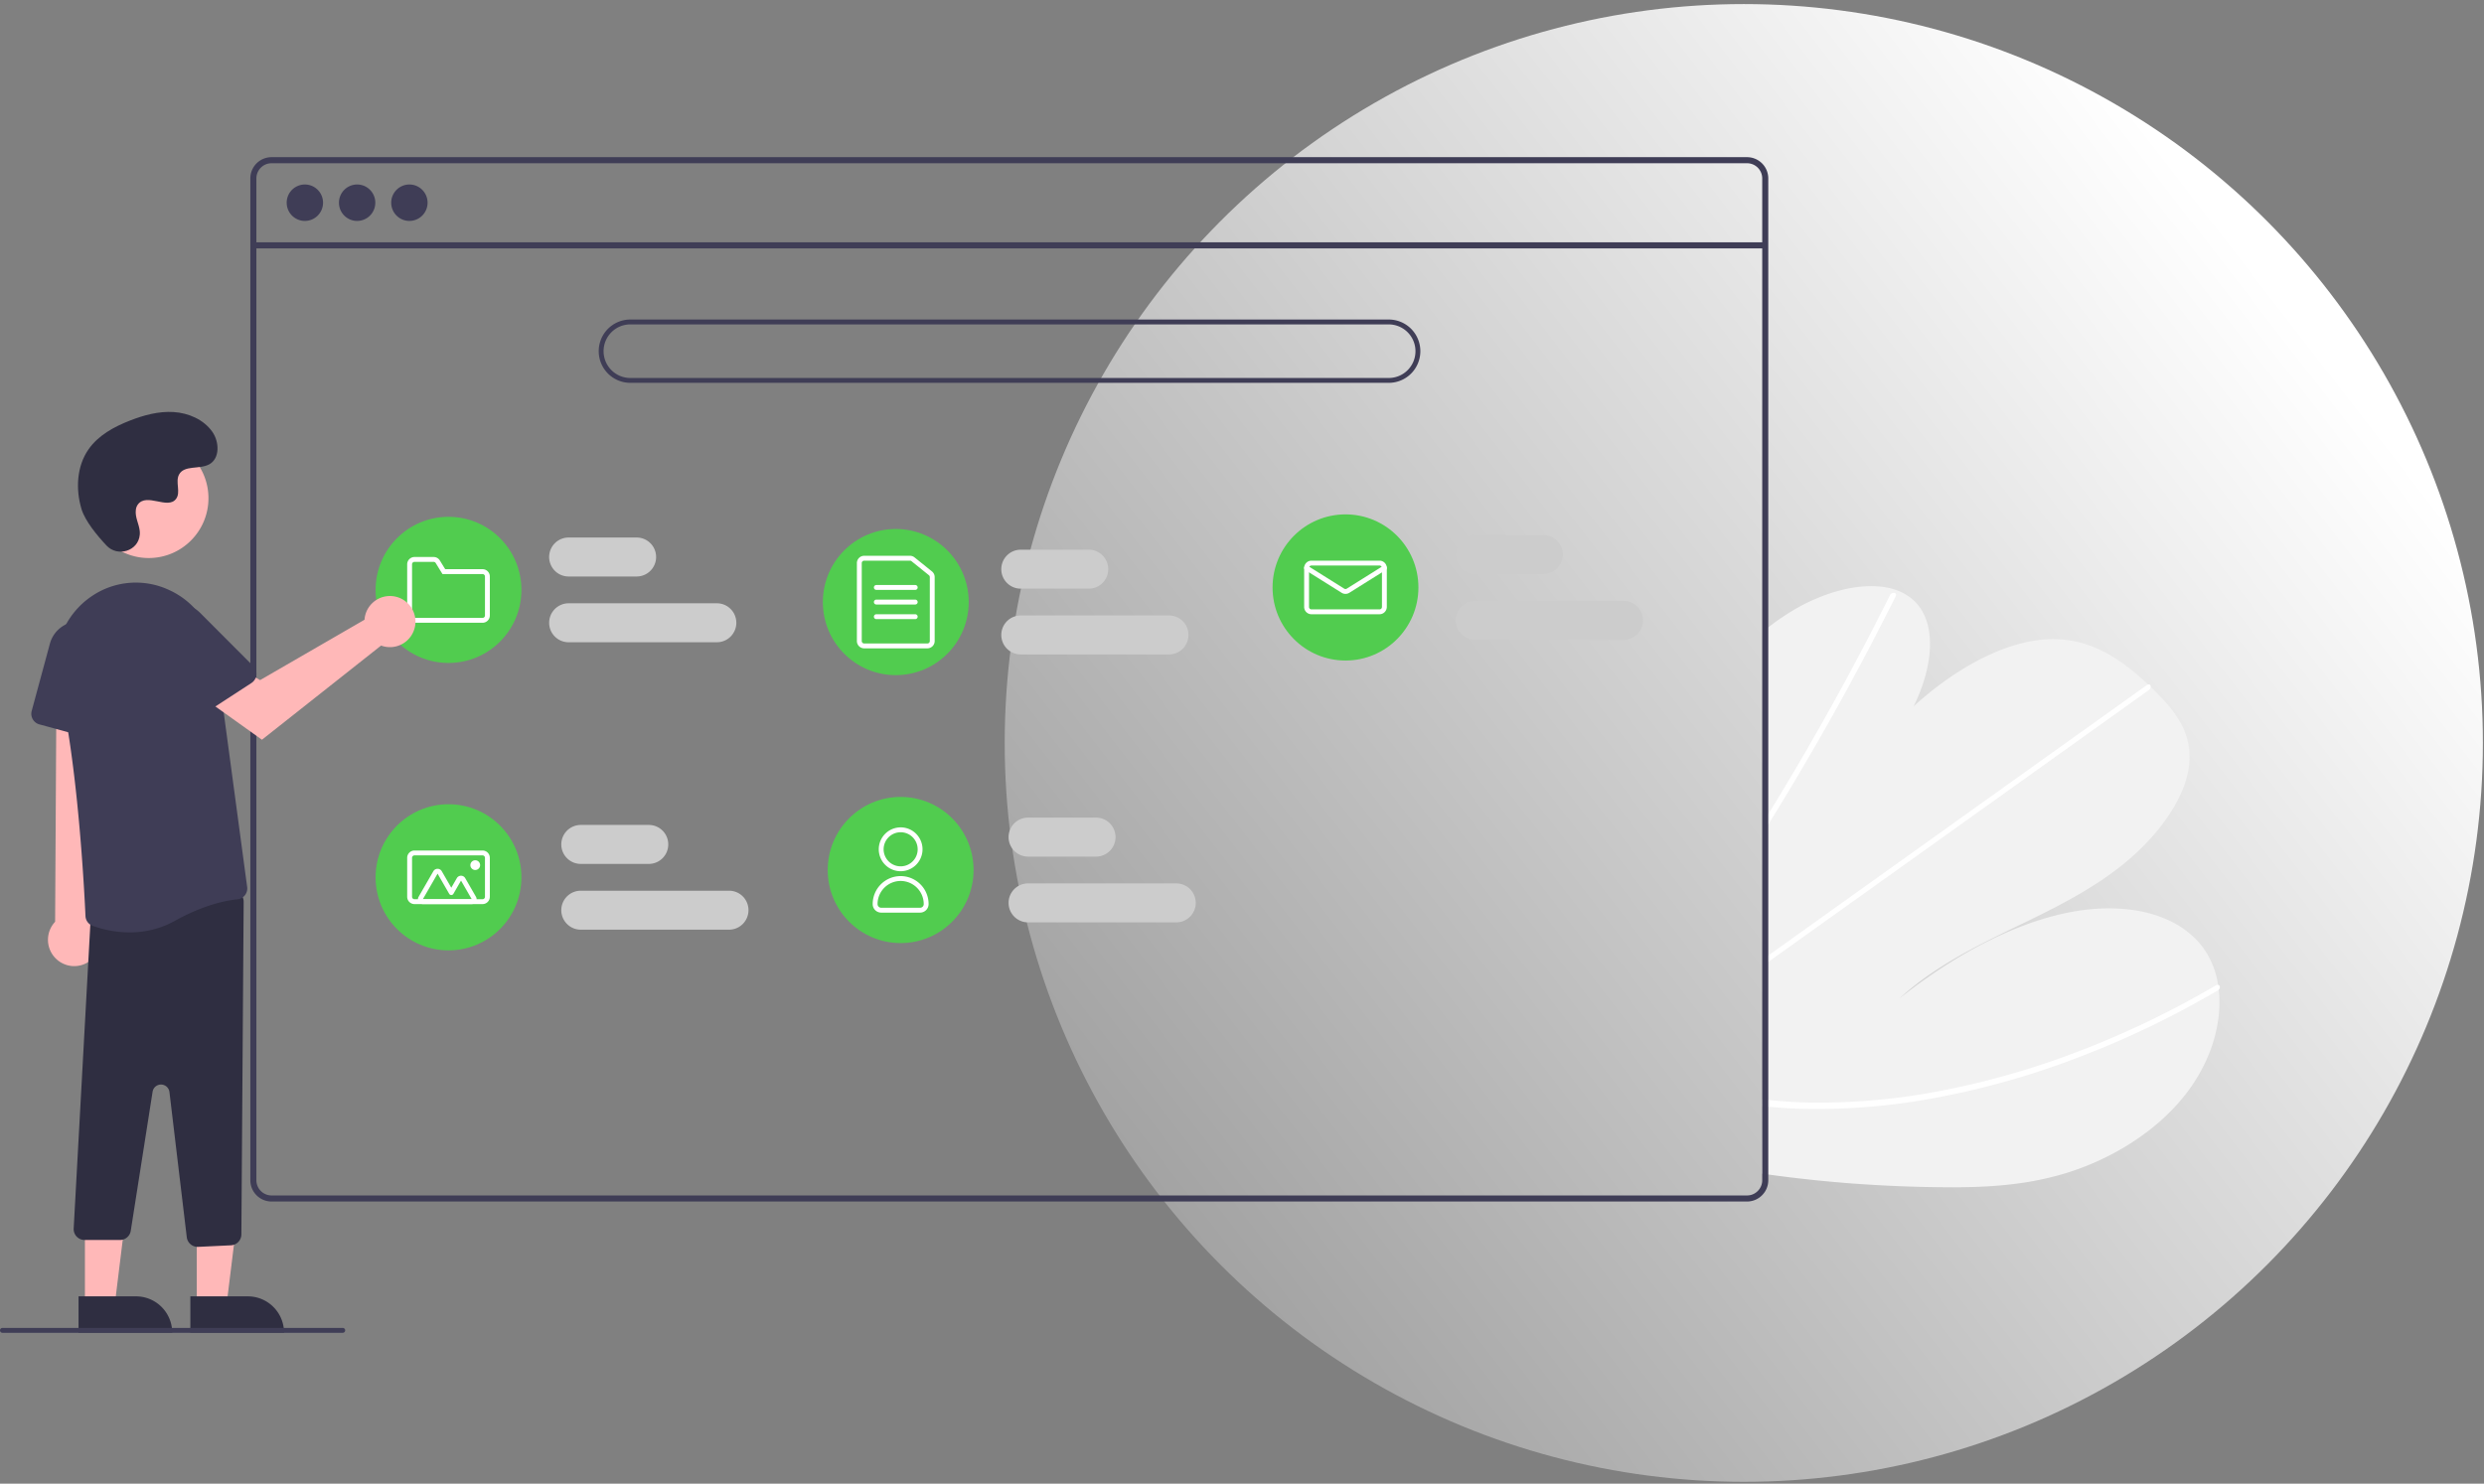 <svg width="395" height="236" fill="none" xmlns="http://www.w3.org/2000/svg"><rect width="100%" height="100%" fill="#808080" stroke="none"/><circle cx="277.294" cy="118.176" fill="url(#a)" r="117.529"/><g clip-path="url(#b)"><path d="M308.712 188.845a213.883 213.883 0 0 1-27.546-2.025c-.321-.045-.642-.093-.962-.137l.482-86.507c.318-.254.641-.504.967-.746a41.035 41.035 0 0 1 3.337-2.26c5.531-3.34 12.006-4.869 16.474-3.337l.069.028c.979.33 1.882.852 2.659 1.533 3.923 3.494 3.269 10.557.103 16.967 6.278-5.749 14.201-10.327 21.273-10.675 6.898-.341 11.826 3.275 16.014 7.196.138.128.273.257.407.386.069.062.135.128.204.191 3.191 3.059 6.337 6.626 5.957 11.788-.418 5.662-5.15 11.94-10.664 16.341-5.509 4.402-11.768 7.327-17.877 10.291-6.105 2.969-12.366 6.181-17.584 10.944 8.142-6.452 17.406-11.654 26.416-13.575 9.01-1.922 17.663-.231 21.906 5.52a13.455 13.455 0 0 1 2.371 5.891c.042.248.075.5.105.756.604 5.323-1.233 11.678-5.623 17.086-4.835 5.955-12.001 10.083-18.804 12.138-6.804 2.054-13.353 2.273-19.684 2.206Z" fill="#F2F2F2"/><path d="m280.507 132.248.01-1.655c.327-.525.651-1.052.971-1.583.207-.328.406-.66.608-.992a450.397 450.397 0 0 0 9.621-16.564 430.894 430.894 0 0 0 8.795-16.735.691.691 0 0 1 .791-.398c.02.005.04.015.057.027.147.078.208.253.083.508-.344.688-.688 1.38-1.04 2.067a442.137 442.137 0 0 1-8.938 16.792 459.585 459.585 0 0 1-9.772 16.614c-.07.116-.144.231-.214.347l-.972 1.572ZM280.388 153.576l.006-1.023.967-.688c7.583-5.42 15.166-10.84 22.75-16.258 12.415-8.873 24.83-17.743 37.246-26.61a.636.636 0 0 1 .224-.115c.275-.076.437.126.408.386a.786.786 0 0 1-.343.54l-20.88 14.92-37.055 26.476c-.784.562-1.572 1.123-2.356 1.684-.322.231-.645.461-.967.688ZM286.315 176.364a87.168 87.168 0 0 1-5.09-.315l-.962-.087.006-1.073c.321.033.642.066.962.094 2.423.227 4.873.388 7.389.41 6.976.028 13.938-.653 20.777-2.034a129.19 129.19 0 0 0 21.585-6.299 148.07 148.07 0 0 0 21.357-10.307.566.566 0 0 1 .379-.094c.305.044.396.451.104.756a.873.873 0 0 1-.194.153c-.849.495-1.701.981-2.555 1.458a147.959 147.959 0 0 1-21.432 9.865 128.583 128.583 0 0 1-21.618 5.873 101.445 101.445 0 0 1-20.708 1.6Z" fill="#fff"/><path d="M277.813 25H43.179a3.37 3.37 0 0 0-2.383.99 3.386 3.386 0 0 0-.988 2.389v159.363c0 .895.356 1.754.988 2.388a3.372 3.372 0 0 0 2.383.99h234.634a3.358 3.358 0 0 0 2.636-1.279c.201-.246.364-.522.483-.817a3.3 3.3 0 0 0 .255-1.283V28.378a3.385 3.385 0 0 0-.99-2.389 3.368 3.368 0 0 0-2.384-.989Zm2.412 162.742c0 .471-.138.932-.399 1.325a2.491 2.491 0 0 1-.912.821c-.34.176-.718.268-1.101.267H43.179a2.418 2.418 0 0 1-2.408-2.413V28.379c0-.64.254-1.254.706-1.706a2.408 2.408 0 0 1 1.702-.708h234.634c.639 0 1.252.254 1.704.706.452.453.707 1.067.708 1.707v159.364Z" fill="#3F3D56"/><path d="M280.704 38.54H40.288v.967h240.416v-.966ZM48.479 35.141a2.894 2.894 0 0 0 2.89-2.897c0-1.6-1.294-2.898-2.89-2.898a2.894 2.894 0 0 0-2.89 2.898c0 1.6 1.293 2.897 2.89 2.897ZM56.79 35.141a2.894 2.894 0 0 0 2.89-2.897c0-1.6-1.294-2.898-2.89-2.898a2.894 2.894 0 0 0-2.89 2.898c0 1.6 1.293 2.897 2.89 2.897ZM65.1 35.141a2.894 2.894 0 0 0 2.892-2.897c0-1.6-1.295-2.898-2.891-2.898a2.894 2.894 0 0 0-2.891 2.898c0 1.6 1.294 2.897 2.89 2.897ZM220.836 60.897H100.233a5.02 5.02 0 0 1-3.553-1.475 5.043 5.043 0 0 1 0-7.123 5.02 5.02 0 0 1 3.553-1.475h120.603c1.332 0 2.61.53 3.553 1.475a5.044 5.044 0 0 1 0 7.123 5.02 5.02 0 0 1-3.553 1.475ZM100.233 51.6c-1.128 0-2.21.449-3.007 1.248a4.267 4.267 0 0 0 0 6.027 4.248 4.248 0 0 0 3.007 1.248h120.603a4.246 4.246 0 0 0 3.006-1.248 4.265 4.265 0 0 0-3.006-7.275H100.233Z" fill="#3F3D56"/><path d="M101.24 91.699H90.417c-.82 0-1.607-.326-2.187-.908a3.103 3.103 0 0 1 0-4.383 3.089 3.089 0 0 1 2.187-.908h10.823c.821 0 1.607.326 2.187.908a3.103 3.103 0 0 1 0 4.383 3.088 3.088 0 0 1-2.187.908ZM113.996 102.16H90.417a3.09 3.09 0 0 1-2.187-.908 3.102 3.102 0 0 1 2.187-5.291h23.579c.821 0 1.607.326 2.187.908a3.103 3.103 0 0 1 0 4.383 3.09 3.09 0 0 1-2.187.908ZM103.173 137.417H92.35c-.82 0-1.607-.326-2.187-.908a3.1 3.1 0 0 1 2.187-5.291h10.823a3.091 3.091 0 0 1 3.092 3.1 3.1 3.1 0 0 1-.905 2.191 3.087 3.087 0 0 1-2.187.908ZM115.929 147.878h-23.58c-.82 0-1.606-.326-2.186-.908a3.1 3.1 0 0 1 2.187-5.291h23.579a3.091 3.091 0 0 1 3.092 3.1 3.1 3.1 0 0 1-.905 2.191 3.087 3.087 0 0 1-2.187.908ZM174.298 136.255h-10.824c-.82 0-1.606-.327-2.186-.908a3.103 3.103 0 0 1 0-4.383 3.085 3.085 0 0 1 2.186-.908h10.824c.82 0 1.606.326 2.186.908a3.101 3.101 0 0 1-2.186 5.291ZM187.054 146.716h-23.58c-.82 0-1.607-.327-2.186-.908a3.103 3.103 0 0 1 0-4.383 3.083 3.083 0 0 1 2.186-.908h23.58c.82 0 1.606.326 2.186.908a3.101 3.101 0 0 1-2.186 5.291ZM173.138 93.636h-10.823a3.09 3.09 0 0 1-2.187-.908 3.103 3.103 0 0 1 0-4.383 3.09 3.09 0 0 1 2.187-.908h10.823c.82 0 1.607.327 2.187.908a3.102 3.102 0 0 1-2.187 5.291ZM185.894 104.097h-23.579c-.82 0-1.607-.326-2.187-.908a3.101 3.101 0 0 1 2.187-5.29h23.579c.82 0 1.607.326 2.187.907a3.104 3.104 0 0 1 0 4.383 3.087 3.087 0 0 1-2.187.908ZM245.422 91.312h-10.823a3.09 3.09 0 0 1-2.187-.908 3.102 3.102 0 0 1 2.187-5.291h10.823c.82 0 1.607.326 2.187.907a3.103 3.103 0 0 1 0 4.384 3.09 3.09 0 0 1-2.187.908ZM258.178 101.773h-23.579a3.091 3.091 0 0 1-3.092-3.1c0-.822.325-1.61.905-2.192a3.09 3.09 0 0 1 2.187-.907h23.579c.82 0 1.607.326 2.187.907a3.103 3.103 0 0 1 0 4.384 3.091 3.091 0 0 1-2.187.908Z" fill="#CCC"/><path d="M71.321 105.453c6.404 0 11.596-5.204 11.596-11.623 0-6.42-5.192-11.623-11.596-11.623S59.725 87.41 59.725 93.83s5.191 11.623 11.596 11.623Z" fill="#51CC4F"/><path d="M76.733 99.06H65.909a1.16 1.16 0 0 1-1.16-1.162v-8.136a1.165 1.165 0 0 1 1.16-1.162h3.047a1.149 1.149 0 0 1 .988.553l.85 1.384h5.939a1.16 1.16 0 0 1 1.16 1.162v6.2a1.165 1.165 0 0 1-1.16 1.162Zm-10.824-9.686a.387.387 0 0 0-.386.388v8.136a.388.388 0 0 0 .386.388h10.824a.387.387 0 0 0 .386-.388V91.7a.388.388 0 0 0-.386-.387h-6.371l-1.076-1.753a.384.384 0 0 0-.33-.185H65.91Z" fill="#fff"/><path d="M142.446 107.39c6.404 0 11.596-5.203 11.596-11.623 0-6.42-5.192-11.623-11.596-11.623-6.405 0-11.597 5.204-11.597 11.623 0 6.42 5.192 11.623 11.597 11.623Z" fill="#51CC4F"/><path d="M147.471 103.129H137.42a1.16 1.16 0 0 1-1.159-1.163V89.568a1.161 1.161 0 0 1 1.159-1.162h7.283c.264 0 .52.09.726.256l2.768 2.23a1.162 1.162 0 0 1 .433.906v10.168a1.163 1.163 0 0 1-1.159 1.163ZM137.42 89.181a.388.388 0 0 0-.386.387v12.398a.388.388 0 0 0 .386.388h10.051a.386.386 0 0 0 .386-.388V91.798a.388.388 0 0 0-.144-.302l-2.768-2.23a.388.388 0 0 0-.242-.085h-7.283Z" fill="#fff"/><path d="M145.538 93.83h-6.185a.385.385 0 0 1-.386-.387.386.386 0 0 1 .386-.388h6.185a.386.386 0 0 1 .386.388.385.385 0 0 1-.386.387ZM145.538 96.155h-6.185a.385.385 0 0 1-.386-.388.385.385 0 0 1 .386-.387h6.185a.385.385 0 0 1 .386.387.386.386 0 0 1-.386.388ZM145.538 98.48h-6.185a.386.386 0 0 1-.386-.388.386.386 0 0 1 .386-.388h6.185a.386.386 0 0 1 .386.388.386.386 0 0 1-.386.387Z" fill="#fff"/><path d="M213.957 105.066c6.404 0 11.596-5.204 11.596-11.624 0-6.419-5.192-11.623-11.596-11.623-6.405 0-11.597 5.204-11.597 11.623 0 6.42 5.192 11.624 11.597 11.624Z" fill="#51CC4F"/><path d="M219.368 97.704h-10.823a1.16 1.16 0 0 1-1.16-1.162v-6.199a1.16 1.16 0 0 1 1.16-1.162h10.823a1.16 1.16 0 0 1 1.16 1.162v6.2a1.165 1.165 0 0 1-1.16 1.161Zm-10.823-7.748a.386.386 0 0 0-.387.388v6.198a.386.386 0 0 0 .387.388h10.823a.386.386 0 0 0 .387-.387v-6.2a.386.386 0 0 0-.387-.387h-10.823Z" fill="#fff"/><path d="M213.956 94.465c-.217 0-.43-.06-.614-.176l-5.775-3.617a.383.383 0 0 1-.171-.242.385.385 0 0 1 .289-.464.387.387 0 0 1 .292.048l5.775 3.618a.386.386 0 0 0 .409 0l5.775-3.618a.387.387 0 0 1 .41.658l-5.775 3.617a1.157 1.157 0 0 1-.615.176Z" fill="#fff"/><path d="M71.321 151.171c6.404 0 11.596-5.203 11.596-11.623 0-6.419-5.192-11.623-11.596-11.623s-11.596 5.204-11.596 11.623c0 6.42 5.191 11.623 11.596 11.623Z" fill="#51CC4F"/><path d="M76.733 143.81H65.909a1.164 1.164 0 0 1-1.16-1.162v-6.199a1.166 1.166 0 0 1 1.16-1.163h10.824a1.162 1.162 0 0 1 1.16 1.163v6.199a1.165 1.165 0 0 1-1.16 1.162Zm-10.824-7.749a.389.389 0 0 0-.386.388v6.199a.389.389 0 0 0 .386.387h10.824a.388.388 0 0 0 .386-.387v-6.199a.389.389 0 0 0-.386-.388H65.909Z" fill="#fff"/><path d="M75.017 143.81h-7.779a.773.773 0 0 1-.67-1.162l2.344-4.068a.773.773 0 0 1 1.339 0l1.513 2.627.877-1.522a.774.774 0 0 1 1.056-.284.774.774 0 0 1 .283.284l1.707 2.963a.776.776 0 0 1-.67 1.162Zm0-.775-1.706-2.963-1.212 2.104a.385.385 0 0 1-.528.141.384.384 0 0 1-.141-.141l-1.849-3.209-2.343 4.068h7.78ZM75.573 138.386a.774.774 0 1 0-.002-1.548.774.774 0 0 0 .002 1.548Z" fill="#fff"/><path d="M143.219 150.009c6.404 0 11.596-5.204 11.596-11.623s-5.192-11.623-11.596-11.623c-6.405 0-11.597 5.204-11.597 11.623s5.192 11.623 11.597 11.623Z" fill="#51CC4F"/><path d="M143.219 138.58a3.475 3.475 0 0 1-3.214-2.153 3.486 3.486 0 0 1 2.535-4.754 3.467 3.467 0 0 1 3.571 1.482 3.49 3.49 0 0 1-.434 4.402 3.476 3.476 0 0 1-2.458 1.023Zm0-6.199a2.704 2.704 0 0 0-2.5 1.674 2.711 2.711 0 0 0 .586 2.955 2.706 2.706 0 0 0 2.949.588 2.708 2.708 0 0 0 1.671-2.505 2.72 2.72 0 0 0-.794-1.917 2.699 2.699 0 0 0-1.912-.795ZM146.311 145.166h-6.185a1.353 1.353 0 0 1-1.353-1.356 4.46 4.46 0 0 1 1.302-3.15 4.44 4.44 0 0 1 6.287 0 4.456 4.456 0 0 1 1.302 3.15 1.358 1.358 0 0 1-1.353 1.356Zm-3.092-5.037a3.678 3.678 0 0 0-3.672 3.681.581.581 0 0 0 .579.581h6.185a.579.579 0 0 0 .58-.581 3.685 3.685 0 0 0-3.672-3.681Z" fill="#fff"/><path d="M31.286 207.562h4.739l2.254-18.321h-6.994v18.321Z" fill="#FFB8B8"/><path d="m45.164 211.972-14.893.001v-5.768h9.139c1.526 0 2.99.607 4.069 1.689a5.776 5.776 0 0 1 1.686 4.078Z" fill="#2F2E41"/><path d="M13.505 207.562h4.739l2.254-18.321h-6.994v18.321Z" fill="#FFB8B8"/><path d="m27.383 211.972-14.894.001v-5.768h9.14c1.526 0 2.99.607 4.069 1.689a5.776 5.776 0 0 1 1.685 4.078Z" fill="#2F2E41"/><path d="M14.084 152.996a4.166 4.166 0 0 0 .797-6.332L18 102.279l-8.988.874-.247 43.466a4.19 4.19 0 0 0 2.42 7.011 4.173 4.173 0 0 0 2.898-.634Z" fill="#FFB8B8"/><path d="M31.427 198.335a1.751 1.751 0 0 1-1.727-1.537l-2.755-23.092a1.353 1.353 0 0 0-2.68-.05l-3.47 22.11a1.729 1.729 0 0 1-1.718 1.473h-5.624a1.744 1.744 0 0 1-1.235-.515 1.746 1.746 0 0 1-.505-1.242l2.685-49.025a1.733 1.733 0 0 1 1.489-1.712l20.871-3.037a1.736 1.736 0 0 1 1.836 1.009c.103.229.155.478.153.729l-.364 52.908a1.744 1.744 0 0 1-1.656 1.729l-5.217.249a1.144 1.144 0 0 1-.083.003Z" fill="#2F2E41"/><path d="M20.607 148.31a17.381 17.381 0 0 1-5.886-1.051 1.725 1.725 0 0 1-1.128-1.551c-.18-4.005-1.233-24.62-4.3-37.195a12.88 12.88 0 0 1 .419-7.438 12.852 12.852 0 0 1 4.97-6.307 12.469 12.469 0 0 1 12.136-.953c2 .897 3.738 2.292 5.048 4.052a12.89 12.89 0 0 1 2.437 6.005l5 37.214a1.74 1.74 0 0 1-1.54 1.966c-1.732.173-5.326.846-9.926 3.408a14.716 14.716 0 0 1-7.23 1.85Z" fill="#3F3D56"/><path d="m14.493 117.462-8.23-2.237a1.748 1.748 0 0 1-1.224-2.139l2.894-10.695a4.8 4.8 0 0 1 2.027-2.78 4.784 4.784 0 0 1 6.331 1.024 4.812 4.812 0 0 1 1.053 3.277l-.659 11.963a1.744 1.744 0 0 1-2.192 1.587Z" fill="#3F3D56"/><path d="M23.654 88.762c5.244 0 9.494-4.26 9.494-9.516s-4.25-9.516-9.494-9.516c-5.243 0-9.494 4.26-9.494 9.516 0 5.255 4.25 9.516 9.494 9.516ZM58.058 97.942a4.09 4.09 0 0 0-.092.635L41.36 108.18l-4.037-2.329-4.302 5.646 8.634 6.168L60.6 102.685a4.056 4.056 0 0 0 5.44-3.361 4.074 4.074 0 0 0-2.183-4.073 4.048 4.048 0 0 0-4.572.605 4.069 4.069 0 0 0-1.227 2.086Z" fill="#FFB8B8"/><path d="m39.984 108.642-7.152 4.653a1.74 1.74 0 0 1-2.407-.514l-6.018-9.295a4.814 4.814 0 0 1 1.005-6.35 4.786 4.786 0 0 1 6.404.338l8.452 8.473a1.744 1.744 0 0 1-.284 2.695Z" fill="#3F3D56"/><path d="M16.936 86.775c1.77 1.89 5.06.875 5.29-1.708.019-.2.018-.402-.003-.603-.12-1.144-.779-2.183-.62-3.391.035-.301.147-.588.324-.833 1.411-1.894 4.724.847 6.056-.867.817-1.052-.143-2.708.484-3.883.827-1.551 3.277-.786 4.814-1.635 1.71-.946 1.607-3.575.482-5.174-1.373-1.95-3.779-2.99-6.155-3.14-2.377-.15-4.737.493-6.955 1.36-2.52.984-5.02 2.345-6.572 4.567-1.886 2.702-2.068 6.334-1.124 9.493.574 1.922 2.532 4.27 3.979 5.814Z" fill="#2F2E41"/><path d="M54.503 212H.387a.388.388 0 0 1-.387-.387.386.386 0 0 1 .387-.388h54.116a.385.385 0 0 1 .387.388.388.388 0 0 1-.386.387Z" fill="#3F3D56"/></g><defs><linearGradient id="a" x1="369.873" y1="55.8" x2="119.713" y2="249.494" gradientUnits="userSpaceOnUse"><stop stop-color="#fff"/><stop offset="1" stop-color="#fff" stop-opacity="0"/></linearGradient><clipPath id="b"><path fill="#fff" transform="translate(0 25)" d="M0 0h353v187H0z"/></clipPath></defs></svg>
